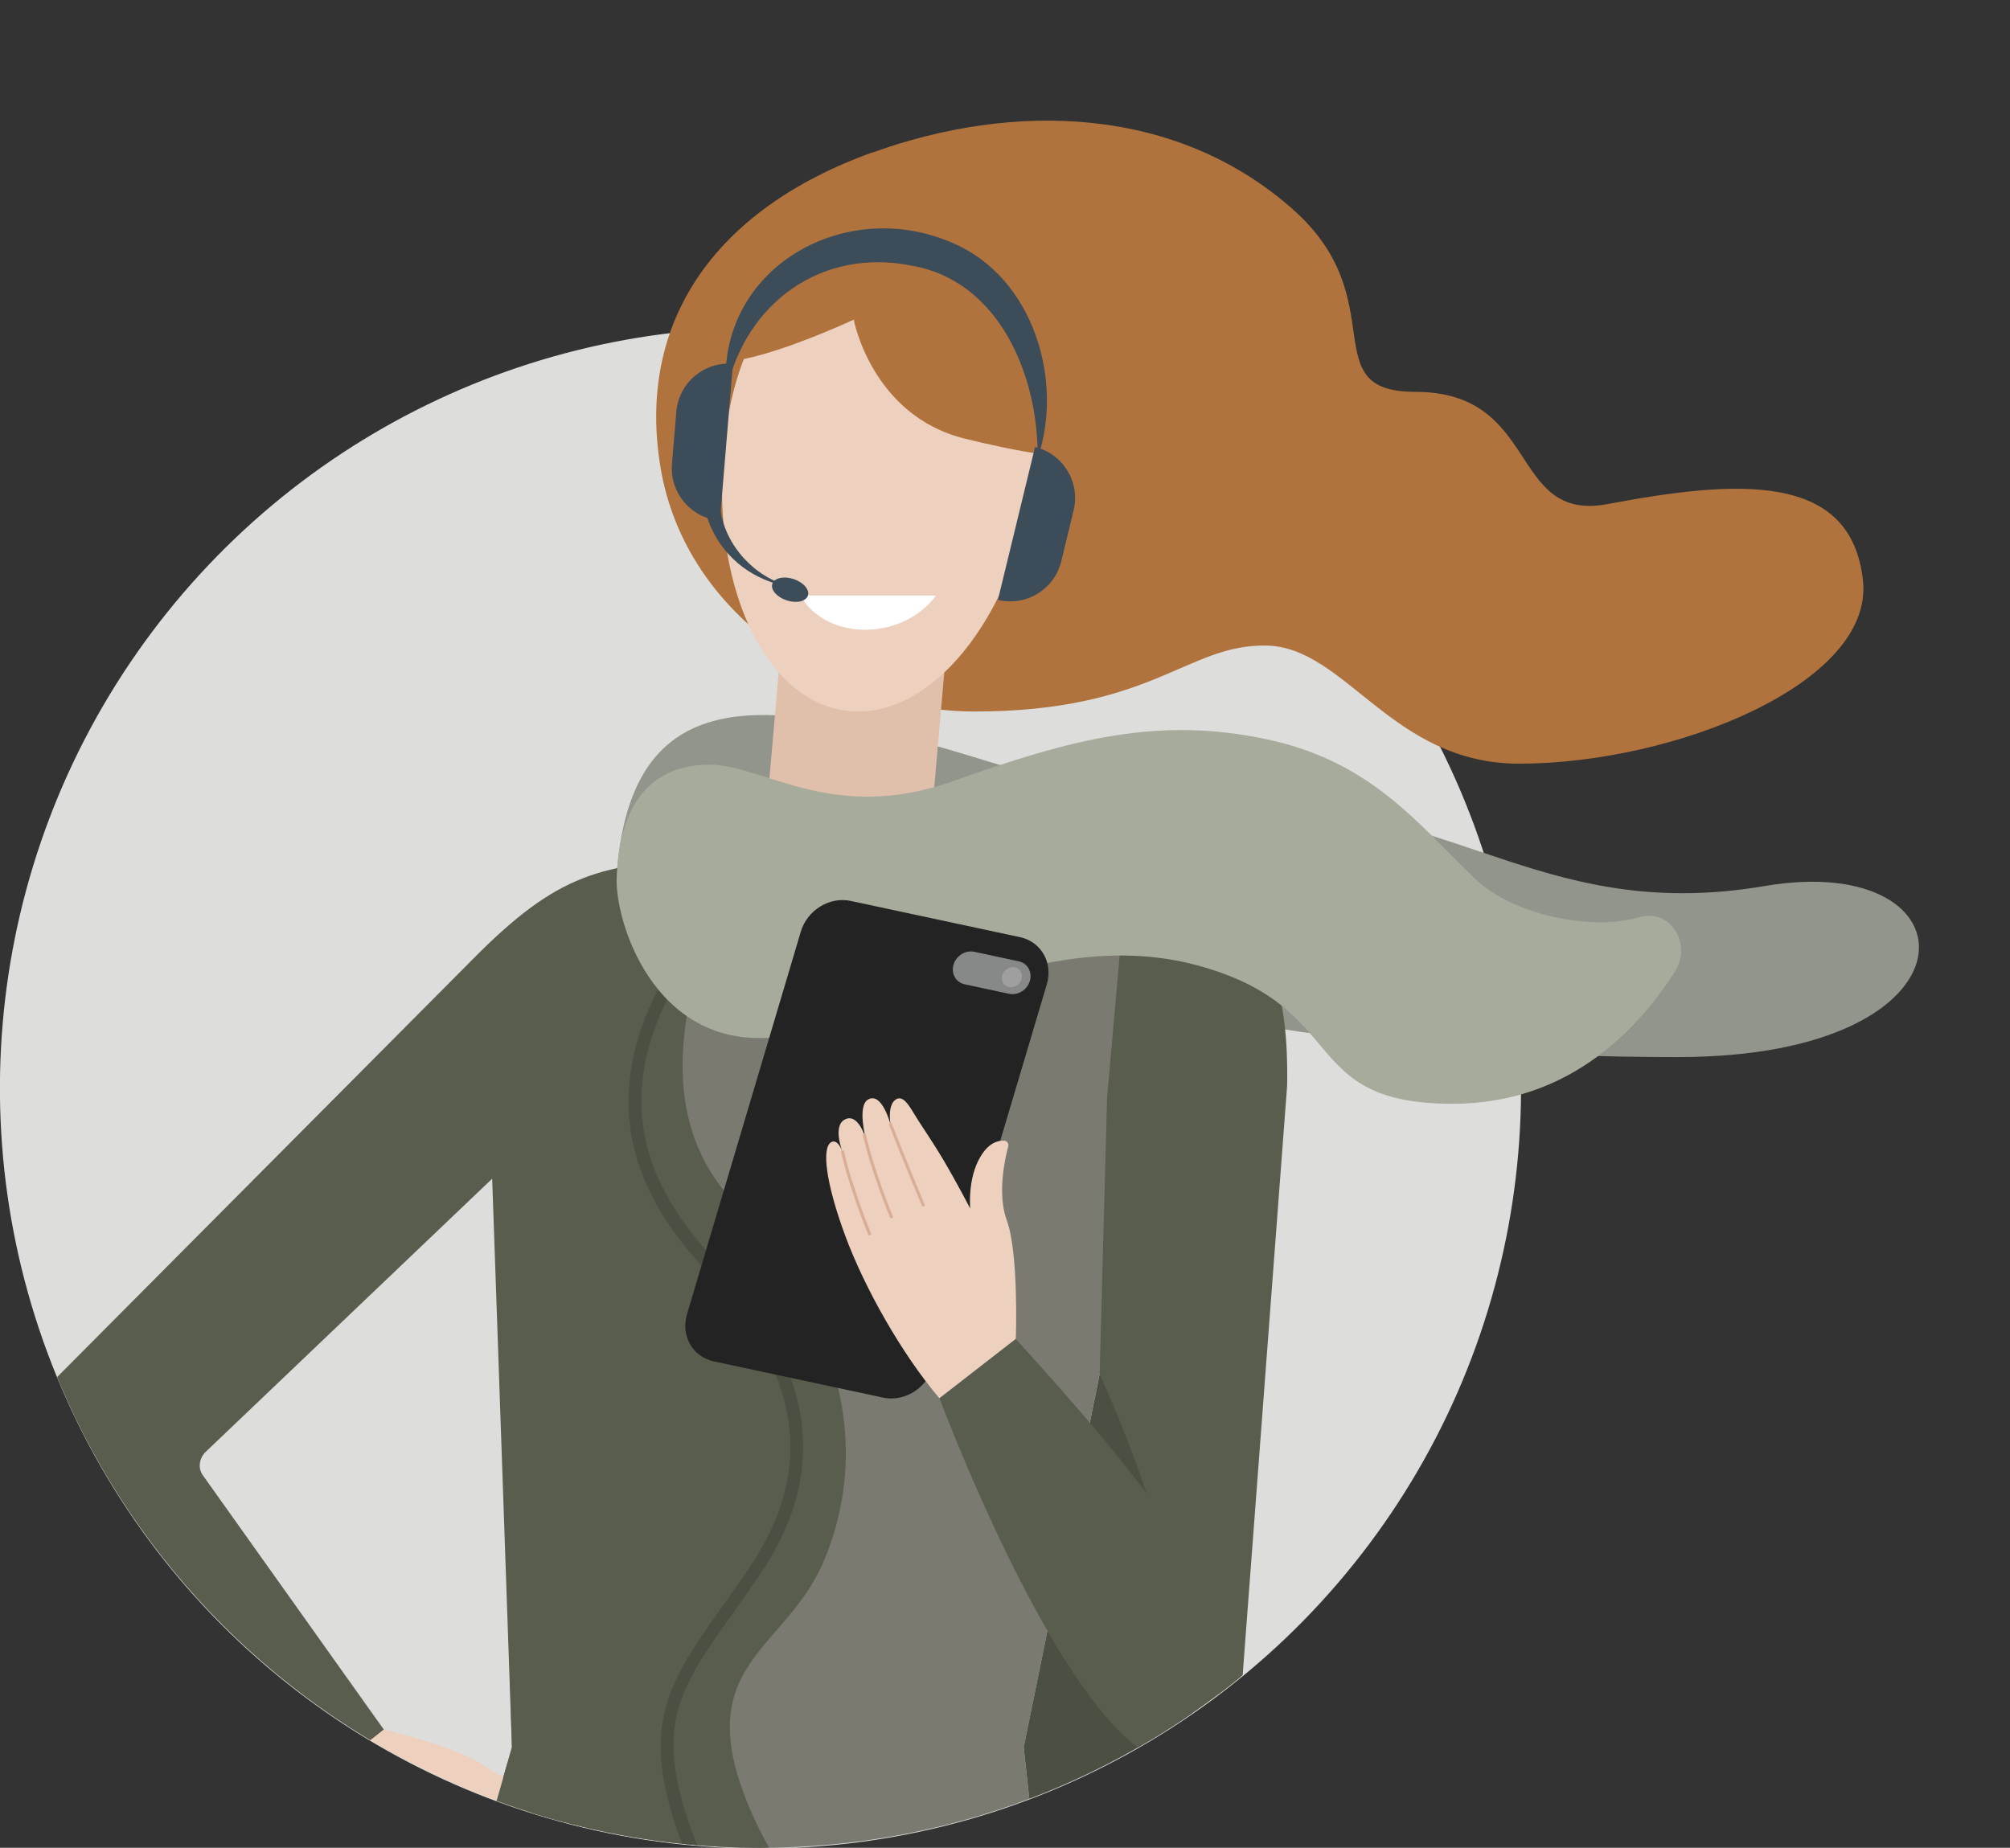 <svg viewBox="0 0 234.99 216.07" xmlns="http://www.w3.org/2000/svg" xmlns:xlink="http://www.w3.org/1999/xlink"><rect x="0" y="0" width="234.99" height="216.07" fill="#333333" stroke="none"/><clipPath id="clippath"><path d="M234.99 63.76 171.23 0H54.12V45.36C22.3 58.89 0 90.43 0 127.18c0 49.09 39.8 88.89 88.89 88.89 44.36 0 81.13-32.5 87.8-74.99h58.3V63.76Z"/></clipPath><circle cx="88.89" cy="127.18" fill="#dddddc" r="88.89" transform="matrix(.906 -.424 .424 .906 -45.55 49.71)"/><g clip-path="url(#clippath)"><path d="M72.16 101.52c1.69-19.31 13.99-19.78 30.08-16.15 16.09 3.63 24.72 9.2 46.52 9.2s32.52 13.29 57.54 9.04c25.07-4.26 26.09 20-10.13 20-70.43 0-94.79-19.26-94.79-19.26l-29.22-2.82Z" fill="#92958b"/><path d="M102.02 17.81c-18.7 6.73-27.62 20.07-24.79 36.9 2.98 17.72 20.72 28.49 36.71 28.49 20.88 0 24.8-7.88 34.11-7.71 9.31.17 14.64 13.81 29.53 13.81 18.15 0 41.5-9.39 40.22-21.4-1.35-12.7-14.58-11.84-29.83-8.96-11.65 2.19-7.79-13.12-22.52-13.12-11.94 0-2.41-10.73-14.21-21.26-13.8-12.3-32.84-12.63-49.21-6.73Z" fill="#b0733e"/><path d="M80.81 107.23l1.93-6.81c-12.43.59-17.49 1.64-27.47 11.75L4.43 163.29c-3.81 4.2-3.94 10.34-.31 14.05l31.5 32.25 9.26-7.33-21.18-29.77c-.58-.81-.42-1.98.36-2.73l41.85-39.91 14.9-22.63Z" fill="#595d4d"/><path d="M133.18 103.18h-59.68c-8.85 0-16.4 7.72-16.14 16.52l2.49 84.63-13.9 48.66H124.97l-5.29-48.66 19.15-94.11c.76-3.75-1.88-7.04-5.65-7.04Z" fill="#7a7a71"/><path d="M108.25 103.18 97.2 118.87 88.89 103.18 91.77 70.27 111.13 70.27 108.25 103.18Z" fill="#e0bfab"/><path d="M121.37 52.73c-1.47 16.83-10.9 30.47-21.05 30.47s-17.19-13.64-15.72-30.47c1.47-16.83 10.31-23.82 20.47-23.82s17.77 6.99 16.3 23.82Z" fill="#edd0bd"/><path d="M84.64 103.18c-3.18 9.83-9.56 25.65.99 37.22 10.56 11.57 17.05 26.47 10.82 41.82-4.27 10.51-15.16 12.06-9.55 27.36 5.61 15.31 17.98 20.4 12.11 31.9-5.87 11.49-48.77-3.52-48.77-3.52l9.61-33.65-2.31-66.49-3.19-23.9 7.36-6.08c2.6-2.15 5.8-4.89 13.54-6.78l9.38 2.11Z" fill="#595d4d"/><path d="M35.63 209.59c3.33 5.93 8.89 12.19 13.5 15.88 4.8 3.83 8.38 5.38 9.37 4.41.7-.69-.57-1.64-.57-1.64 0 0 2.32 1.96 3.51.67 1.3-1.42-1.26-3.06-1.26-3.06 0 0 3.16 2.03 4.28.88 1.38-1.42-1.76-3.38-1.76-3.38 0 0 2 1.03 2.92.03.6-.65-.06-1.54-.89-2.53-.76-.92-2.06-2.79-3.69-4.75-1.92-2.3-4.14-4.64-4.14-4.64 0 0 3.05 1.22 5.91.28 1.85-.61 2.42-1.69 2.59-2.38.08-.32-.15-.61-.48-.61-1.45.03-5.46-.06-7.88-1.99-2.99-2.38-12.17-4.51-12.17-4.51l-9.26 7.33Z" fill="#edd0bd"/><path d="M59.33 206.14 57.65 212.02 60.44 213.91 68.42 212.7 69.32 206.82 59.33 206.14Z" fill="#595d4d"/><path d="M93.57 69.64c1.31 2.38 4.15 4 7.58 4s6.55-1.62 8.28-4h-15.86Z" fill="#ffffff"/><path d="M99.81 37.38s2.09 11.21 12.98 13.91c10.89 2.7 28.66 5.74 39.72-4.43 11.06-10.17-4.29-22.76-26.46-24.01-22.17-1.25-36.94 4.45-43.09 14.88-6.15 10.43 16.84-.35 16.84-.35Z" fill="#b0733e"/><path d="M89.61 245.21c-.19 0-.37-.07-.5-.2-.29-.29-.27-.77.05-1.09 5.99-5.96 3.42-9.19-1.26-15.05-2.69-3.37-6.03-7.56-8.19-13.34-5.15-13.76-1.6-18.76 4.84-27.82.92-1.29 1.9-2.67 2.93-4.19 7.97-11.67 6.3-22.88-5.26-35.29-9.43-10.12-11.21-20.67-5.45-32.25.2-.39.66-.58 1.04-.42.38.16.53.61.33 1-5.52 11.09-3.85 20.81 5.25 30.57 11.93 12.81 13.68 24.97 5.34 37.17-1.04 1.52-2.03 2.91-2.95 4.21-6.52 9.17-9.49 13.36-4.62 26.37 2.09 5.57 5.22 9.5 7.98 12.96 4.51 5.66 8.08 10.13 1.06 17.11-.17.16-.38.25-.59.25Z" fill="#4c5043"/><path d="M145.1 198.25l-17.52-1.21 1.85-68.71 2.23-25.14c17.23 0 18.99 12.98 18.82 23.76l-5.38 71.31Z" fill="#595d4d"/><path d="M119.68 204.32l4.45 40.88s1.51 3.73 11.78 2.19c11.27-1.69-2.48-5.49 7.37-15.94 10.56-11.2-11.01-11.05-6.92-17.54 9.9-15.7-7.8-53.2-7.8-53.2l-8.88 43.61Z" fill="#4c5043"/><path d="M82.98 89.42c-10.25 0-10.72 10.15-10.88 13.09-.28 5 4.21 19.95 18.17 18.82 13.96-1.12 31.63-13.32 49.69-8.45 18.06 4.87 11.61 16.19 29.87 16.19 14.19 0 22.12-9.47 25.95-15.39 2.1-3.24-.45-7.49-4.1-6.43-5.8 1.69-14.92-.38-19.14-4.42-6.8-6.51-12.19-13.75-24.35-16.36-12.66-2.72-22.69-.14-36.77 4.87-14.08 5.01-22.15-1.92-28.42-1.92Z" fill="#a6ab9b"/><path d="M103.25 163.43l-19.81-4.24c-2.47-.53-3.87-3-3.12-5.52l13.3-44.72c.75-2.52 3.36-4.13 5.83-3.6l19.81 4.24c2.47.53 3.87 3 3.12 5.52l-13.3 44.72c-.75 2.52-3.36 4.13-5.83 3.6Z" fill="#232323"/><path d="M117.97 116.21l-5.19-1.11c-1.03-.22-1.61-1.25-1.3-2.3h0c.31-1.05 1.4-1.72 2.43-1.5l5.19 1.11c1.03.22 1.61 1.25 1.3 2.3h0c-.31 1.05-1.4 1.72-2.43 1.5Z" fill="#878888"/><path d="M119.43 114.51c-.19.64-.85 1.04-1.47.91-.62-.13-.98-.76-.79-1.39.19-.63.85-1.04 1.47-.91.62.13.98.76.79 1.39Z" fill="#9f9f9f"/><path d="M109.84 163.53c-4.54-5.36-8.82-13.08-11.01-18.99-2.27-6.14-2.79-10.29-1.67-10.97.8-.48 1.34 1.12 1.34 1.12 0 0-1.2-3.01.27-3.78 1.6-.84 2.46 2.29 2.46 2.29 0 0-1.05-3.88.26-4.63 1.63-.93 2.62 2.92 2.62 2.92 0 0-.43-2.37.7-2.97.74-.39 1.38.58 2.07 1.74.64 1.08 2.01 3.02 3.38 5.32 1.6 2.71 3.17 5.74 3.17 5.74 0 0-.35-3.5 1.21-6.09 1.01-1.68 2.13-1.89 2.8-1.84.31.03.52.35.43.68-.39 1.46-1.3 5.55-.16 8.65 1.41 3.83 1.05 13.84 1.05 13.84l-8.93 6.94Z" fill="#edd0bd"/><g fill="#d9ad96"><path d="M98.41 134.54c-.06.04-.09.12-.07.2.98 4.34 3.14 9.57 3.16 9.62.04.09.14.13.23.09.09-.05.13-.16.09-.25-.02-.05-2.17-5.24-3.14-9.55-.02-.1-.12-.16-.21-.13-.02 0-.04.02-.06.03Z"/><path d="M100.96 132.55c-.06.04-.09.12-.07.2.98 4.34 3.14 9.57 3.16 9.62.04.09.14.13.23.09.09-.04.13-.16.09-.25-.02-.05-2.17-5.24-3.14-9.55-.02-.1-.12-.16-.21-.13-.02 0-.04.02-.06.03Z"/><path d="M104.02 131.34c-.07.05-.09.15-.06.23 1.64 4.26 3.79 9.35 3.82 9.41.04.09.14.13.23.09.09-.04.12-.16.08-.25-.02-.05-2.18-5.14-3.81-9.39-.04-.1-.14-.14-.23-.1-.01 0-.02.01-.03.02Z"/></g><path d="M118.77 156.58l-8.93 6.94s18.05 48.42 30.19 42.19c15.82-8.13-9.13-35.67-21.26-49.13Z" fill="#595d4d"/></g><g fill="#3d4c59"><path d="M84.9 42.25h0v18.38h0c-3.38 0-6.13-2.75-6.13-6.13v-6.13c0-3.38 2.75-6.13 6.13-6.13Z" transform="matrix(.997 .083 -.083 .997 4.55 -6.62)"/><path d="M124.91 52.76h0v18.38h0c-3.38 0-6.13-2.75-6.13-6.13v-6.13c0-3.38 2.75-6.13 6.13-6.13Z" transform="matrix(-.972 -.236 .236 -.972 225.63 150.9)"/><path d="M84.9 45.78c-1.22-14.35 13.88-22.98 26.58-17.32 9.33 4.04 12.94 16.04 9.82 25.17.17-9.56-4.44-20.82-14.75-22.57-10.35-2.09-19.39 4.22-21.64 14.72h0Z"/><path d="M84.15 58.01c-.16 4.28 2.76 8.36 6.68 10.03.58.26 1.19.47 1.79.7-.62-.16-1.26-.28-1.88-.47-1.89-.59-3.64-1.55-5.08-2.96-1.99-1.95-3.21-4.48-3.51-7.32 0 0 2 .01 2 .01h0Z"/><ellipse cx="92.34" cy="68.95" rx="1.31" ry="2.19" transform="matrix(.316 -.949 .949 .316 -2.24 134.8)"/></g></svg>